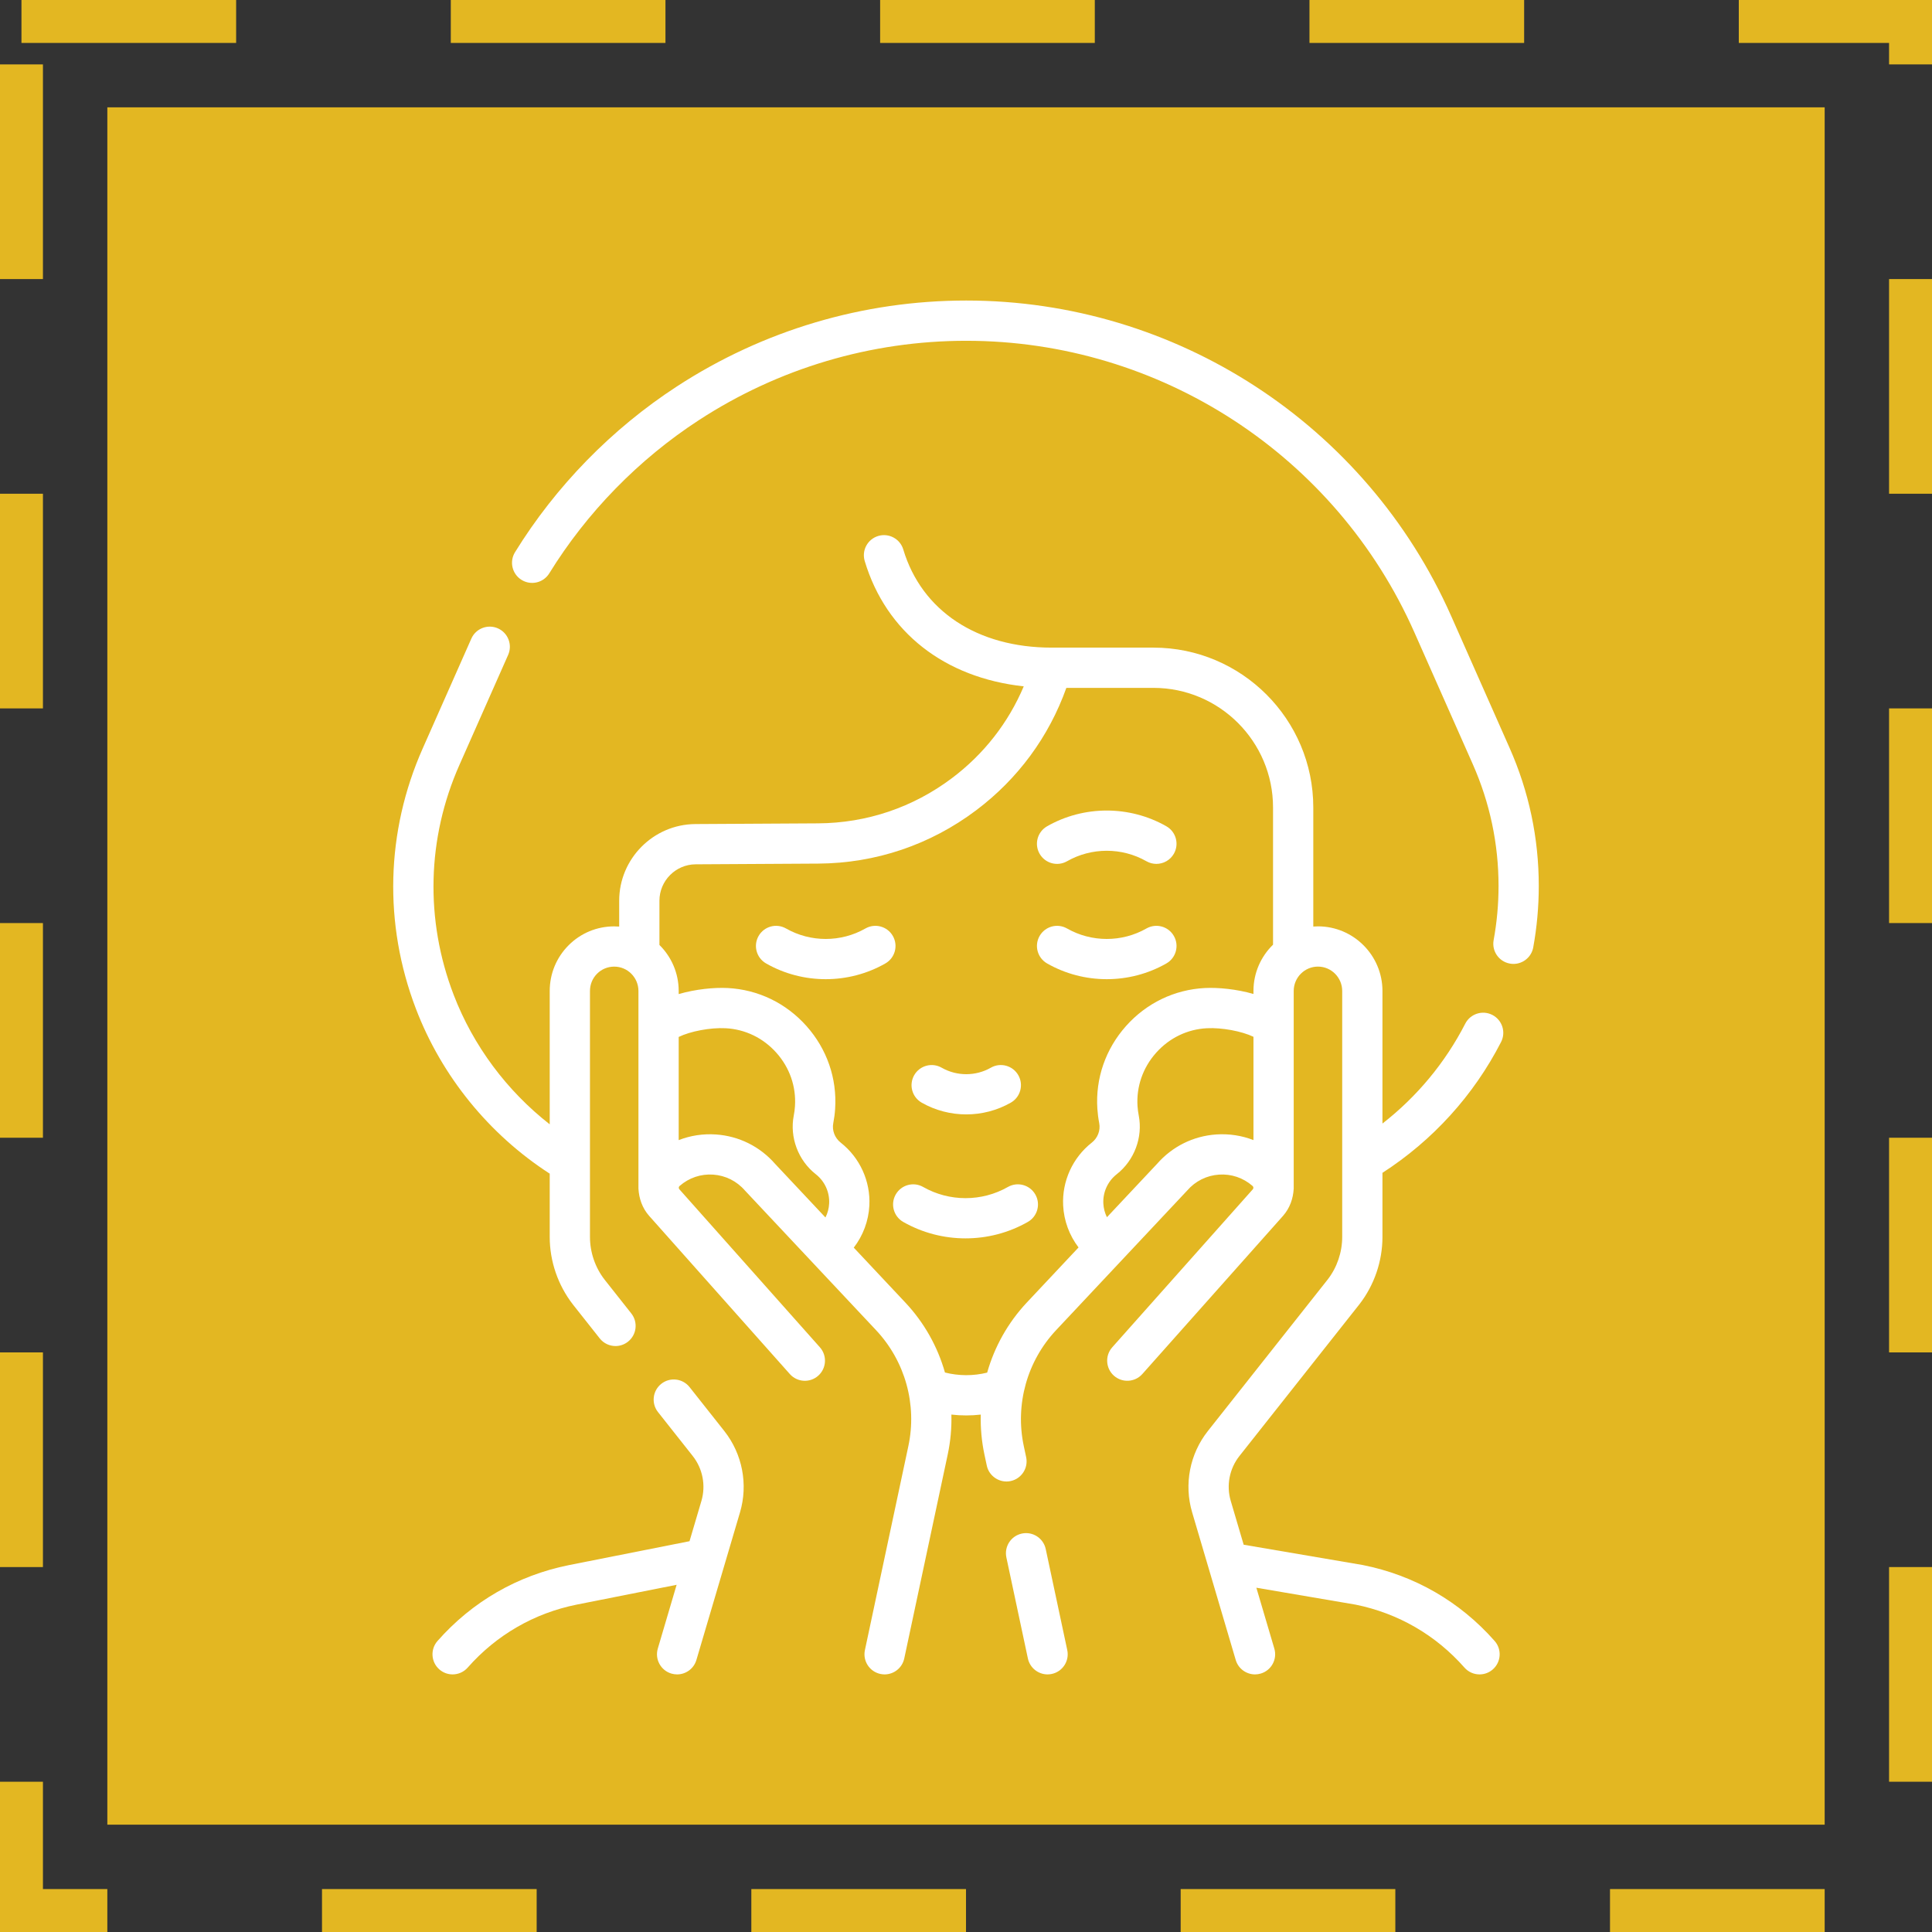 <svg xmlns="http://www.w3.org/2000/svg" width="90" height="90" viewBox="0 0 90 90" fill="none"><rect x="0" y="0" width="90" height="90" fill="#333333" stroke="none"/><rect x="1" y="1" width="88" height="88" stroke="#E3B722" stroke-width="2" stroke-dasharray="10 10"></rect><rect x="6" y="6" width="78" height="78" fill="#E3B722" stroke="#E3B722" stroke-width="2"></rect><g clip-path="url(#clip0_176_478)"><path d="M69.519 47.279C69.059 47.043 68.494 47.225 68.257 47.686C67.324 49.503 66.006 51.089 64.4 52.339V46.164C64.4 44.504 63.052 43.153 61.395 43.153C61.322 43.153 61.25 43.157 61.178 43.162V37.613C61.178 33.508 57.838 30.169 53.733 30.169H48.995C45.523 30.169 42.937 28.459 42.078 25.596C41.929 25.101 41.407 24.819 40.91 24.968C40.414 25.117 40.133 25.639 40.282 26.135C41.278 29.454 44.003 31.572 47.69 31.973C46.974 33.666 45.834 35.13 44.344 36.25C42.532 37.614 40.375 38.342 38.107 38.355L32.394 38.388C30.436 38.4 28.844 40.002 28.844 41.959V43.163C28.768 43.157 28.691 43.154 28.613 43.154C27.808 43.154 27.053 43.467 26.486 44.036C25.92 44.604 25.608 45.36 25.608 46.164V52.375C23.609 50.812 22.045 48.717 21.134 46.344C19.795 42.855 19.887 39.05 21.401 35.635L23.671 30.508C23.881 30.035 23.667 29.481 23.194 29.271C22.72 29.062 22.166 29.276 21.957 29.749L19.687 34.875C17.975 38.737 17.866 43.039 19.372 46.985C20.571 50.129 22.781 52.846 25.608 54.673V57.62C25.608 58.75 25.989 59.865 26.686 60.765L27.937 62.347C28.122 62.581 28.396 62.704 28.673 62.704C28.877 62.704 29.082 62.637 29.254 62.501C29.66 62.18 29.729 61.591 29.408 61.185L28.163 59.609C27.724 59.044 27.483 58.337 27.483 57.62V46.164C27.483 45.859 27.6 45.574 27.814 45.359C28.027 45.146 28.31 45.029 28.613 45.029C29.235 45.029 29.741 45.538 29.741 46.163V55.37C29.767 55.83 29.918 56.274 30.237 56.637L36.793 64.008C37.137 64.395 37.729 64.43 38.116 64.086C38.503 63.742 38.538 63.149 38.194 62.762L31.645 55.399C31.602 55.344 31.619 55.276 31.662 55.244C32.096 54.866 32.65 54.679 33.222 54.718C33.797 54.758 34.324 55.021 34.703 55.46C34.712 55.469 40.808 61.962 40.808 61.962C42.165 63.407 42.728 65.426 42.315 67.364L40.291 76.867C40.183 77.373 40.506 77.871 41.012 77.979C41.078 77.993 41.144 78 41.208 78C41.641 78 42.03 77.698 42.124 77.257L44.149 67.754C44.28 67.137 44.336 66.514 44.319 65.896C44.548 65.923 44.779 65.936 45.01 65.936C45.236 65.936 45.463 65.923 45.688 65.897C45.672 66.514 45.727 67.138 45.858 67.755L45.968 68.271C46.074 68.781 46.587 69.102 47.08 68.993C47.587 68.885 47.91 68.387 47.802 67.88L47.692 67.365C47.28 65.426 47.843 63.407 49.198 61.963C49.234 61.923 55.274 55.494 55.304 55.459C55.683 55.021 56.21 54.757 56.786 54.718C57.358 54.679 57.911 54.865 58.345 55.243C58.388 55.277 58.406 55.345 58.362 55.4L51.813 62.762C51.469 63.148 51.504 63.741 51.89 64.085C52.278 64.429 52.87 64.394 53.214 64.008L59.77 56.638C60.089 56.274 60.241 55.83 60.266 55.37V46.164C60.266 45.538 60.772 45.028 61.395 45.028C62.018 45.028 62.525 45.538 62.525 46.164V57.62C62.525 58.338 62.283 59.044 61.851 59.602L56.266 66.664C55.423 67.73 55.149 69.145 55.534 70.449L57.565 77.328C57.685 77.736 58.059 78 58.464 78C58.552 78 58.641 77.987 58.73 77.961C59.226 77.815 59.51 77.293 59.363 76.797L58.526 73.962L63.153 74.751C65.132 75.153 66.884 76.166 68.219 77.682C68.404 77.892 68.663 78 68.923 78C69.143 78 69.364 77.923 69.542 77.766C69.931 77.424 69.968 76.831 69.626 76.443C68.009 74.607 65.883 73.381 63.482 72.905L57.935 71.959L57.333 69.918C57.12 69.198 57.271 68.416 57.737 67.827L63.327 60.758C64.019 59.866 64.4 58.752 64.4 57.62V54.635C66.745 53.122 68.652 51.023 69.925 48.542C70.162 48.081 69.98 47.516 69.519 47.279ZM33.35 52.848C32.75 52.807 32.161 52.898 31.616 53.111V48.305C32.156 48.041 33.093 47.862 33.803 47.899C34.713 47.946 35.553 48.352 36.169 49.044C36.785 49.735 37.092 50.617 37.033 51.527C37.024 51.674 37.005 51.821 36.977 51.963C36.778 52.981 37.181 54.056 38.004 54.701C38.42 55.028 38.652 55.537 38.625 56.065C38.613 56.296 38.554 56.515 38.453 56.715L36.108 54.218C35.4 53.407 34.421 52.921 33.35 52.848ZM47.831 60.679C46.952 61.617 46.327 62.739 45.986 63.942C45.343 64.102 44.663 64.1 44.02 63.937C43.679 62.736 43.055 61.615 42.175 60.679L39.772 58.12C40.205 57.559 40.461 56.873 40.498 56.161C40.556 55.026 40.056 53.928 39.161 53.226C38.887 53.011 38.752 52.656 38.817 52.322C38.86 52.101 38.89 51.875 38.904 51.648C38.995 50.234 38.521 48.866 37.569 47.797C36.617 46.728 35.314 46.099 33.899 46.026C33.266 45.994 32.406 46.078 31.616 46.308V46.164C31.616 45.325 31.272 44.566 30.719 44.02V41.959C30.719 41.03 31.475 40.269 32.404 40.263L38.118 40.23C40.792 40.214 43.334 39.356 45.471 37.748C47.419 36.283 48.862 34.321 49.675 32.044H53.733C56.804 32.044 59.303 34.542 59.303 37.613V44.007C58.741 44.554 58.391 45.318 58.391 46.164V46.303C57.605 46.077 56.752 45.994 56.125 46.026C54.71 46.099 53.406 46.728 52.454 47.797C51.502 48.866 51.028 50.234 51.119 51.648C51.134 51.874 51.163 52.101 51.206 52.322C51.271 52.656 51.136 53.011 50.862 53.226C49.967 53.928 49.467 55.026 49.526 56.161C49.562 56.869 49.815 57.551 50.243 58.111L47.831 60.679ZM56.658 52.847C55.586 52.921 54.608 53.407 53.9 54.217L51.565 56.703C51.468 56.507 51.41 56.291 51.398 56.065C51.371 55.538 51.604 55.028 52.02 54.701C52.842 54.056 53.245 52.981 53.047 51.963C53.019 51.82 53 51.674 52.99 51.528C52.932 50.618 53.239 49.736 53.855 49.044C54.471 48.352 55.311 47.946 56.221 47.899C56.926 47.863 57.85 48.038 58.391 48.298V53.11C57.847 52.898 57.258 52.807 56.658 52.847Z" fill="white"></path><path d="M70.321 34.838L67.604 28.703C63.648 19.771 54.78 14 45.011 14C40.214 14 35.553 15.383 31.533 18.001C28.497 19.977 25.89 22.648 23.991 25.724C23.72 26.165 23.856 26.742 24.297 27.014C24.737 27.286 25.315 27.149 25.587 26.709C27.341 23.866 29.751 21.398 32.556 19.572C36.271 17.153 40.578 15.875 45.011 15.875C54.039 15.875 62.234 21.208 65.889 29.462L68.607 35.597C69.404 37.398 69.808 39.308 69.808 41.276C69.808 42.12 69.731 42.967 69.579 43.796C69.486 44.306 69.824 44.794 70.333 44.887C70.39 44.898 70.446 44.903 70.502 44.903C70.946 44.903 71.341 44.586 71.424 44.134C71.595 43.194 71.682 42.232 71.682 41.276C71.683 39.045 71.225 36.879 70.321 34.838Z" fill="white"></path><path d="M46.951 55.294C45.734 55.988 44.222 55.988 43.005 55.294C42.555 55.037 41.983 55.194 41.726 55.644C41.47 56.093 41.627 56.666 42.076 56.922C42.971 57.433 43.975 57.688 44.978 57.688C45.982 57.688 46.985 57.433 47.88 56.922C48.33 56.666 48.487 56.093 48.23 55.644C47.973 55.194 47.401 55.037 46.951 55.294Z" fill="white"></path><path d="M42.936 51.366C43.576 51.731 44.294 51.913 45.011 51.913C45.729 51.913 46.447 51.731 47.087 51.366C47.537 51.109 47.693 50.537 47.437 50.087C47.18 49.637 46.607 49.48 46.158 49.737C45.451 50.141 44.572 50.141 43.865 49.737C43.415 49.481 42.843 49.637 42.586 50.087C42.33 50.537 42.486 51.109 42.936 51.366Z" fill="white"></path><path d="M41.593 43.602C41.337 43.152 40.764 42.996 40.315 43.252C39.174 43.903 37.757 43.903 36.616 43.252C36.166 42.996 35.594 43.152 35.338 43.602C35.081 44.052 35.238 44.624 35.688 44.881C36.544 45.37 37.505 45.614 38.465 45.614C39.426 45.614 40.387 45.37 41.244 44.881C41.693 44.624 41.85 44.052 41.593 43.602Z" fill="white"></path><path d="M54.334 44.881C54.784 44.624 54.941 44.052 54.684 43.602C54.428 43.152 53.855 42.996 53.405 43.252C52.265 43.903 50.848 43.903 49.707 43.252C49.257 42.996 48.685 43.152 48.428 43.602C48.172 44.052 48.329 44.624 48.778 44.881C49.635 45.37 50.596 45.614 51.556 45.614C52.517 45.614 53.477 45.37 54.334 44.881Z" fill="white"></path><path d="M49.707 40.12C50.847 39.47 52.264 39.469 53.405 40.12C53.552 40.204 53.711 40.243 53.869 40.243C54.194 40.243 54.511 40.073 54.684 39.77C54.94 39.32 54.784 38.748 54.334 38.491C52.62 37.514 50.491 37.514 48.778 38.491C48.328 38.748 48.171 39.321 48.428 39.77C48.685 40.22 49.257 40.377 49.707 40.12Z" fill="white"></path><path d="M32.123 64.617C31.802 64.211 31.212 64.142 30.806 64.463C30.4 64.785 30.331 65.374 30.652 65.78L32.27 67.826C32.736 68.416 32.887 69.198 32.675 69.918L32.12 71.797C32.111 71.799 32.101 71.8 32.092 71.801L26.498 72.91C24.107 73.391 21.992 74.613 20.381 76.443C20.039 76.831 20.076 77.424 20.465 77.766C20.643 77.923 20.864 78 21.084 78C21.344 78 21.603 77.892 21.788 77.682C23.126 76.163 24.883 75.148 26.865 74.749L31.52 73.826L30.643 76.797C30.497 77.293 30.78 77.815 31.277 77.962C31.365 77.988 31.455 78 31.543 78C31.947 78 32.321 77.736 32.441 77.328L34.473 70.449C34.857 69.146 34.584 67.731 33.741 66.663L32.123 64.617Z" fill="white"></path><path d="M48.714 72.161C48.606 71.654 48.108 71.331 47.602 71.439C47.096 71.547 46.773 72.045 46.881 72.552L47.883 77.258C47.977 77.698 48.366 78 48.799 78C48.864 78 48.93 77.993 48.995 77.979C49.502 77.871 49.825 77.374 49.717 76.867L48.714 72.161Z" fill="white"></path></g><defs><clipPath id="clip0_176_478"><rect width="64" height="64" fill="white" transform="translate(13 14)"></rect></clipPath></defs></svg>